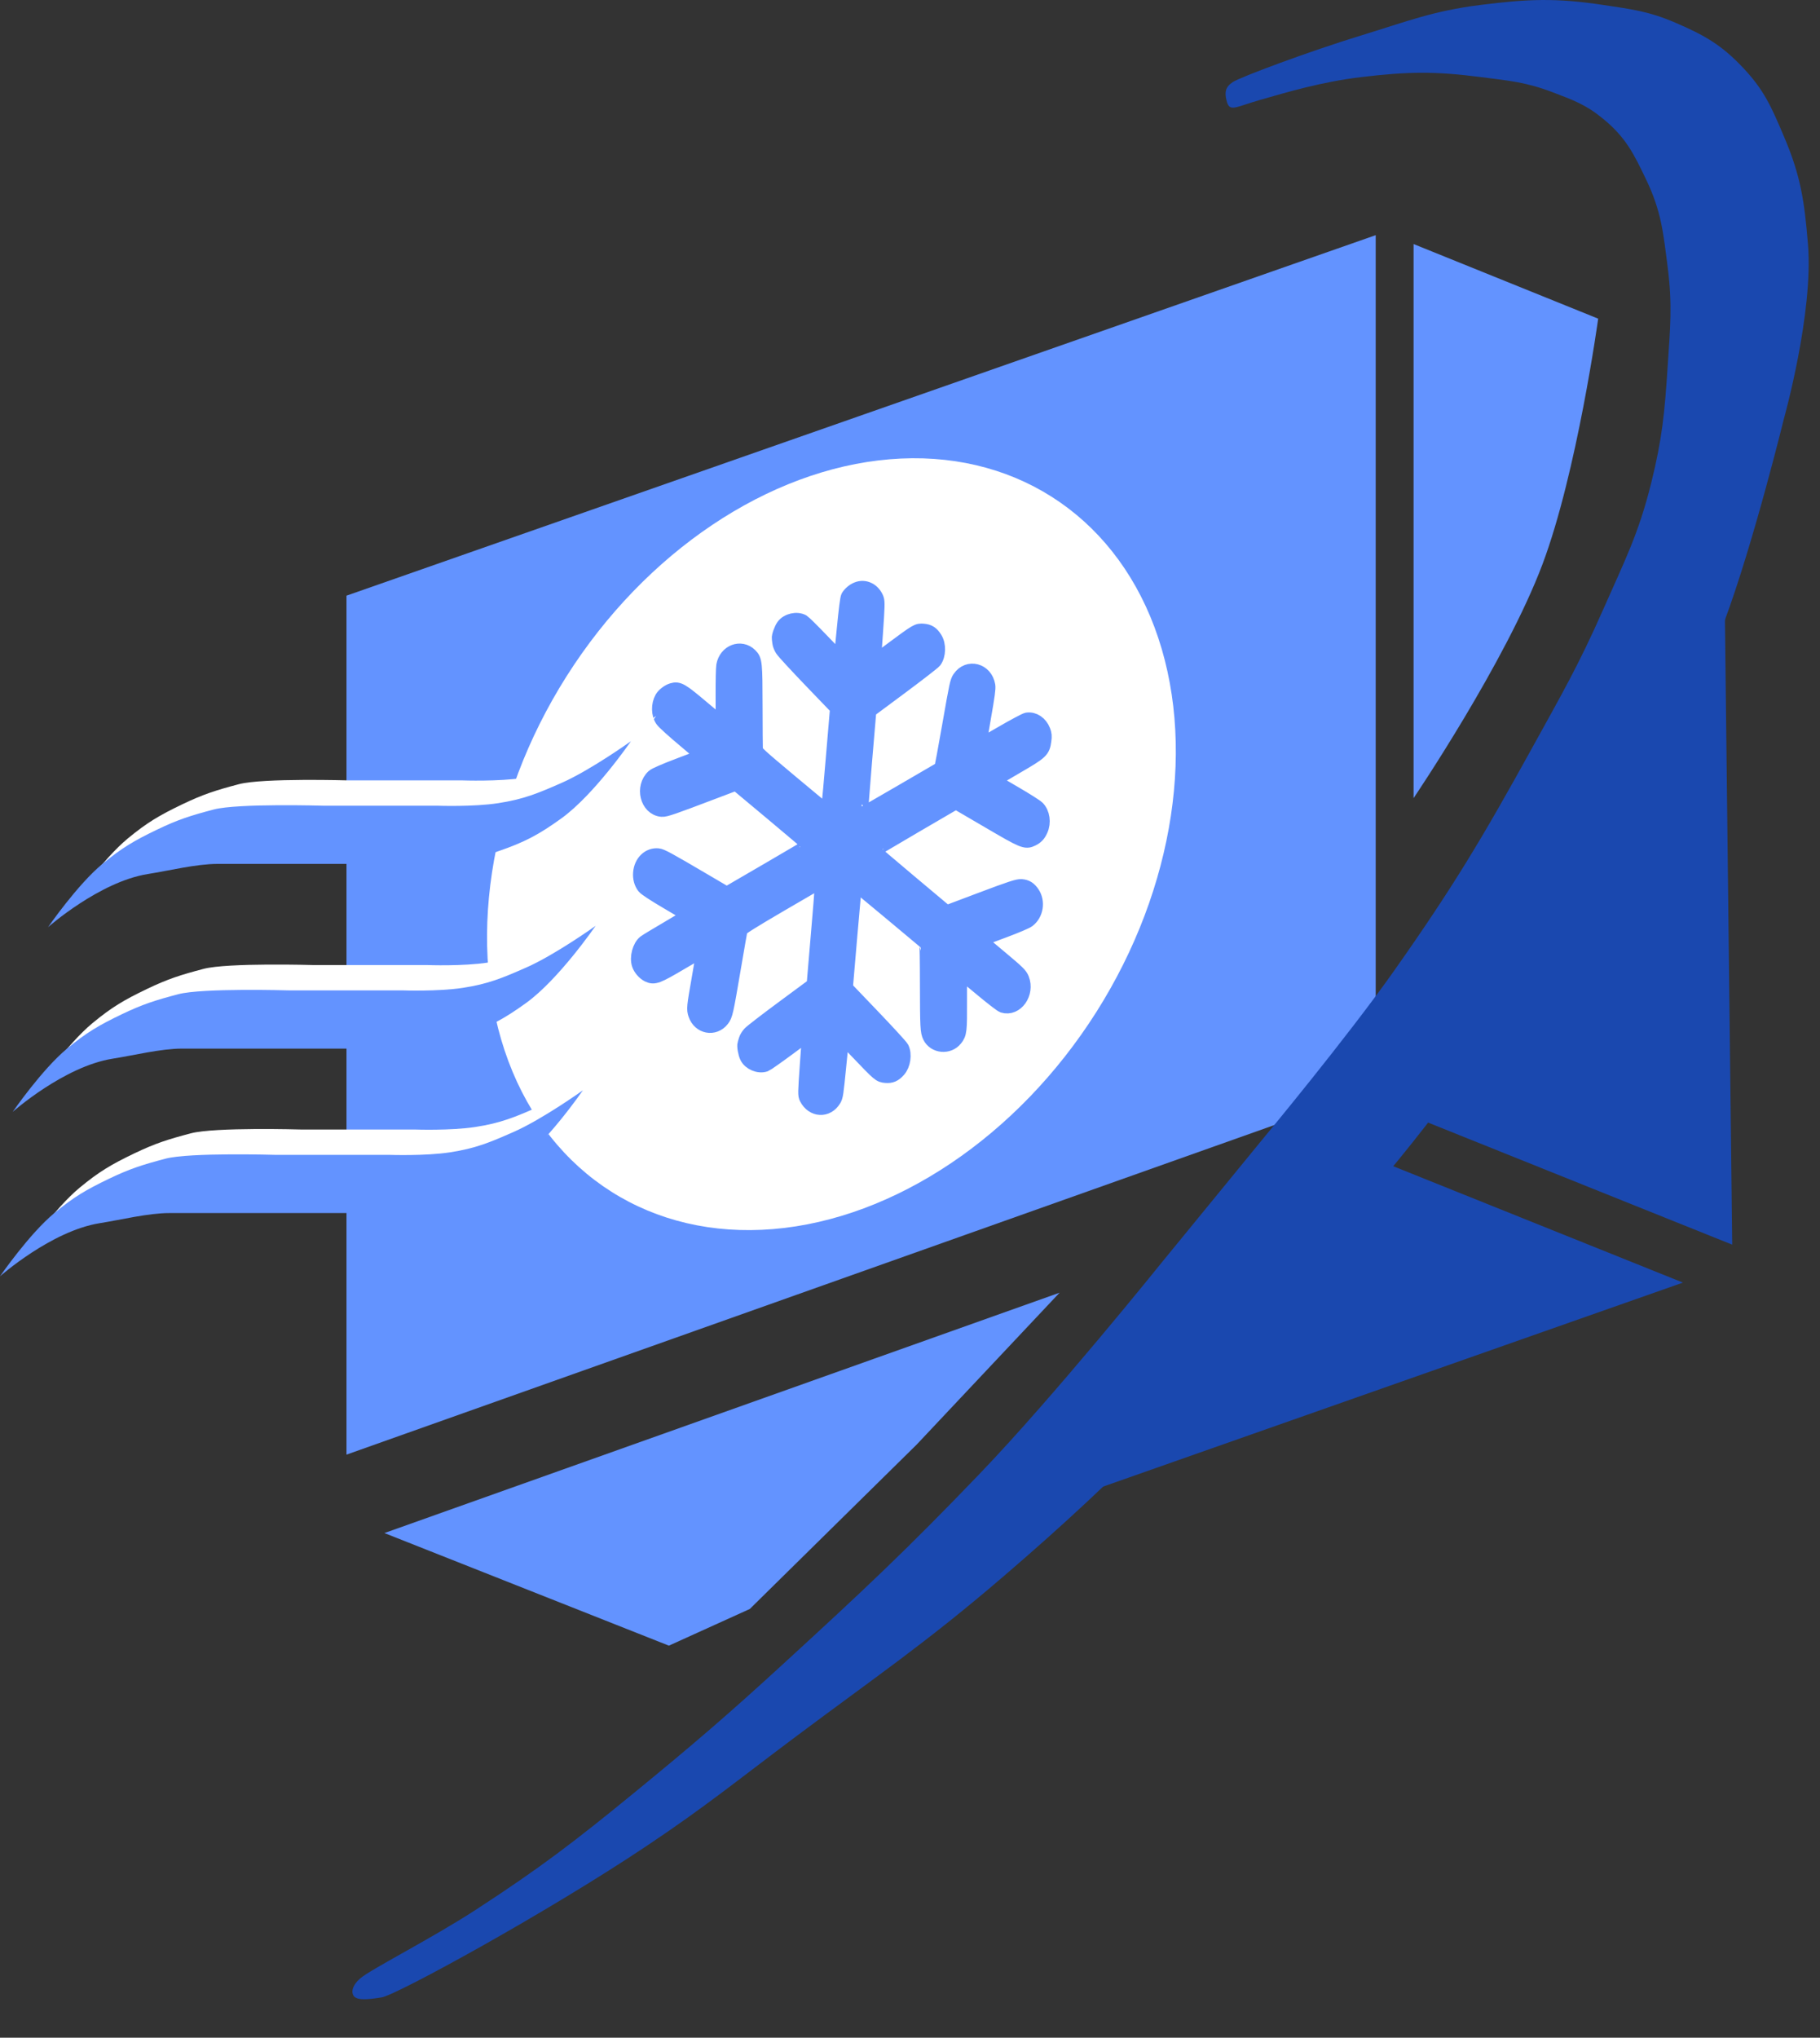 <?xml version="1.0" encoding="UTF-8"?> <svg xmlns="http://www.w3.org/2000/svg" width="42" height="47" viewBox="0 0 42 47" fill="none"><rect x="0" y="0" width="42" height="47" fill="#333333" stroke="none"/> <path d="M39.974 28.708L39.741 8.663C39.741 8.663 37.168 14.647 35.014 18.204C33.373 20.913 30.375 24.857 30.375 24.857L39.974 28.708Z" fill="#1A48AF"></path> <path d="M7.996 13.739V33.551L31.747 25.119V5.424L7.996 13.739Z" fill="#6393FF"></path> <ellipse cx="19.187" cy="19.471" rx="7.236" ry="9.489" transform="rotate(32.371 19.187 19.471)" fill="white"></ellipse> <mask id="path-4-outside-1_137_5711" maskUnits="userSpaceOnUse" x="13.277" y="12.108" width="12.143" height="14.879" fill="black"> <rect fill="white" x="13.277" y="12.108" width="12.143" height="14.879"></rect> <path fill-rule="evenodd" clip-rule="evenodd" d="M19.783 13.597C19.703 13.629 19.623 13.696 19.581 13.766C19.562 13.796 19.53 14.047 19.483 14.53L19.412 15.25L18.99 14.812C18.759 14.57 18.547 14.361 18.521 14.346C18.387 14.273 18.177 14.321 18.086 14.445C18.035 14.515 17.977 14.68 17.986 14.729C17.989 14.747 17.994 14.791 17.998 14.827C18.002 14.862 18.029 14.93 18.058 14.976C18.087 15.023 18.385 15.346 18.72 15.695L19.33 16.329L19.227 17.545C19.133 18.651 19.121 18.759 19.093 18.744C19.076 18.734 18.696 18.42 18.248 18.045C17.479 17.401 17.434 17.359 17.43 17.287C17.427 17.245 17.424 16.794 17.423 16.285C17.421 15.289 17.415 15.228 17.306 15.12C17.095 14.912 16.76 15.041 16.704 15.353C16.694 15.408 16.688 15.711 16.689 16.029C16.691 16.346 16.69 16.634 16.687 16.67C16.682 16.733 16.669 16.724 16.213 16.34C15.72 15.924 15.658 15.887 15.515 15.929C15.43 15.954 15.323 16.036 15.283 16.106C15.198 16.257 15.202 16.471 15.292 16.602C15.323 16.648 15.55 16.854 15.797 17.06C16.1 17.313 16.236 17.44 16.216 17.451C16.2 17.459 15.954 17.554 15.668 17.662C15.352 17.781 15.124 17.88 15.086 17.915C14.825 18.154 14.945 18.637 15.272 18.665C15.353 18.672 15.513 18.617 16.479 18.25L16.989 18.057L17.844 18.771C18.314 19.164 18.699 19.491 18.698 19.497C18.698 19.504 18.264 19.761 17.734 20.069L16.771 20.629L16.301 20.353C15.41 19.829 15.262 19.748 15.181 19.741C14.976 19.724 14.805 19.892 14.785 20.131C14.775 20.252 14.805 20.363 14.871 20.449C14.903 20.489 15.111 20.626 15.402 20.796C15.666 20.951 15.893 21.086 15.907 21.097C15.925 21.111 15.773 21.211 15.439 21.406C15.167 21.565 14.919 21.715 14.888 21.739C14.767 21.833 14.7 22.086 14.755 22.244C14.787 22.338 14.873 22.436 14.96 22.479C15.096 22.545 15.164 22.519 15.72 22.191C16.239 21.886 16.245 21.883 16.24 21.949C16.237 21.986 16.19 22.264 16.137 22.568C16.02 23.235 16.016 23.274 16.057 23.396C16.151 23.675 16.481 23.738 16.658 23.511C16.735 23.412 16.748 23.354 16.921 22.338C17 21.872 17.071 21.468 17.078 21.441C17.088 21.404 17.324 21.255 18.008 20.855C18.512 20.56 18.94 20.313 18.959 20.307C18.992 20.295 18.987 20.381 18.891 21.51L18.788 22.726L18.08 23.249C17.691 23.536 17.342 23.805 17.306 23.846C17.269 23.887 17.232 23.949 17.222 23.983C17.213 24.018 17.2 24.06 17.194 24.077C17.177 24.124 17.206 24.297 17.245 24.374C17.313 24.512 17.513 24.595 17.657 24.545C17.685 24.535 17.929 24.364 18.198 24.165L18.687 23.803L18.635 24.529C18.586 25.219 18.586 25.258 18.62 25.324C18.762 25.598 19.081 25.616 19.237 25.361C19.282 25.288 19.29 25.235 19.355 24.577L19.425 23.872L19.794 24.258C20.297 24.784 20.307 24.792 20.437 24.803C20.563 24.814 20.636 24.782 20.73 24.676C20.839 24.554 20.873 24.317 20.802 24.176C20.784 24.141 20.486 23.815 20.138 23.452L19.506 22.792L19.61 21.576C19.666 20.907 19.718 20.361 19.724 20.361C19.736 20.362 21.366 21.72 21.39 21.749C21.397 21.759 21.404 22.184 21.404 22.695C21.406 23.691 21.411 23.795 21.466 23.905C21.573 24.122 21.886 24.151 22.04 23.959C22.138 23.836 22.144 23.781 22.141 23.063C22.14 22.694 22.141 22.389 22.143 22.387C22.145 22.384 22.358 22.558 22.616 22.774C22.873 22.99 23.113 23.175 23.148 23.186C23.442 23.278 23.705 22.905 23.576 22.581C23.539 22.489 23.482 22.433 23.089 22.104C22.843 21.9 22.632 21.72 22.618 21.706C22.586 21.671 22.592 21.668 23.169 21.454C23.432 21.356 23.68 21.251 23.72 21.22C23.904 21.079 23.949 20.799 23.818 20.606C23.748 20.503 23.681 20.461 23.571 20.452C23.492 20.445 23.324 20.5 22.657 20.751L21.84 21.059L20.989 20.345C20.521 19.952 20.138 19.626 20.139 19.619C20.139 19.613 20.571 19.355 21.099 19.047L22.059 18.487L22.812 18.927C23.621 19.401 23.665 19.419 23.816 19.345C23.912 19.297 23.959 19.248 24.008 19.14C24.084 18.973 24.054 18.76 23.938 18.641C23.903 18.606 23.677 18.462 23.435 18.321C22.897 18.008 22.897 18.008 22.934 17.98C22.95 17.968 23.188 17.827 23.463 17.667C24.025 17.34 24.056 17.311 24.087 17.081C24.102 16.979 24.097 16.932 24.067 16.855C24.001 16.688 23.855 16.589 23.705 16.61C23.669 16.614 23.402 16.757 23.111 16.926C22.821 17.095 22.582 17.231 22.58 17.228C22.578 17.225 22.629 16.925 22.692 16.561C22.783 16.044 22.805 15.881 22.794 15.814C22.737 15.467 22.343 15.362 22.152 15.643C22.096 15.725 22.084 15.78 21.919 16.723C21.824 17.269 21.739 17.722 21.73 17.73C21.702 17.754 19.867 18.819 19.855 18.818C19.849 18.817 19.89 18.27 19.946 17.601L20.049 16.386L20.783 15.841C21.187 15.541 21.536 15.27 21.56 15.239C21.653 15.112 21.66 14.873 21.573 14.734C21.498 14.614 21.431 14.57 21.305 14.56C21.175 14.549 21.164 14.555 20.58 14.988L20.151 15.307L20.201 14.6C20.243 14.003 20.246 13.882 20.224 13.82C20.151 13.623 19.959 13.525 19.783 13.597Z"></path> </mask> <path fill-rule="evenodd" clip-rule="evenodd" d="M19.783 13.597C19.703 13.629 19.623 13.696 19.581 13.766C19.562 13.796 19.53 14.047 19.483 14.53L19.412 15.25L18.99 14.812C18.759 14.57 18.547 14.361 18.521 14.346C18.387 14.273 18.177 14.321 18.086 14.445C18.035 14.515 17.977 14.68 17.986 14.729C17.989 14.747 17.994 14.791 17.998 14.827C18.002 14.862 18.029 14.93 18.058 14.976C18.087 15.023 18.385 15.346 18.72 15.695L19.33 16.329L19.227 17.545C19.133 18.651 19.121 18.759 19.093 18.744C19.076 18.734 18.696 18.42 18.248 18.045C17.479 17.401 17.434 17.359 17.43 17.287C17.427 17.245 17.424 16.794 17.423 16.285C17.421 15.289 17.415 15.228 17.306 15.12C17.095 14.912 16.76 15.041 16.704 15.353C16.694 15.408 16.688 15.711 16.689 16.029C16.691 16.346 16.69 16.634 16.687 16.67C16.682 16.733 16.669 16.724 16.213 16.34C15.72 15.924 15.658 15.887 15.515 15.929C15.43 15.954 15.323 16.036 15.283 16.106C15.198 16.257 15.202 16.471 15.292 16.602C15.323 16.648 15.55 16.854 15.797 17.06C16.1 17.313 16.236 17.44 16.216 17.451C16.2 17.459 15.954 17.554 15.668 17.662C15.352 17.781 15.124 17.88 15.086 17.915C14.825 18.154 14.945 18.637 15.272 18.665C15.353 18.672 15.513 18.617 16.479 18.25L16.989 18.057L17.844 18.771C18.314 19.164 18.699 19.491 18.698 19.497C18.698 19.504 18.264 19.761 17.734 20.069L16.771 20.629L16.301 20.353C15.41 19.829 15.262 19.748 15.181 19.741C14.976 19.724 14.805 19.892 14.785 20.131C14.775 20.252 14.805 20.363 14.871 20.449C14.903 20.489 15.111 20.626 15.402 20.796C15.666 20.951 15.893 21.086 15.907 21.097C15.925 21.111 15.773 21.211 15.439 21.406C15.167 21.565 14.919 21.715 14.888 21.739C14.767 21.833 14.7 22.086 14.755 22.244C14.787 22.338 14.873 22.436 14.96 22.479C15.096 22.545 15.164 22.519 15.72 22.191C16.239 21.886 16.245 21.883 16.24 21.949C16.237 21.986 16.19 22.264 16.137 22.568C16.02 23.235 16.016 23.274 16.057 23.396C16.151 23.675 16.481 23.738 16.658 23.511C16.735 23.412 16.748 23.354 16.921 22.338C17 21.872 17.071 21.468 17.078 21.441C17.088 21.404 17.324 21.255 18.008 20.855C18.512 20.56 18.94 20.313 18.959 20.307C18.992 20.295 18.987 20.381 18.891 21.51L18.788 22.726L18.08 23.249C17.691 23.536 17.342 23.805 17.306 23.846C17.269 23.887 17.232 23.949 17.222 23.983C17.213 24.018 17.2 24.06 17.194 24.077C17.177 24.124 17.206 24.297 17.245 24.374C17.313 24.512 17.513 24.595 17.657 24.545C17.685 24.535 17.929 24.364 18.198 24.165L18.687 23.803L18.635 24.529C18.586 25.219 18.586 25.258 18.62 25.324C18.762 25.598 19.081 25.616 19.237 25.361C19.282 25.288 19.29 25.235 19.355 24.577L19.425 23.872L19.794 24.258C20.297 24.784 20.307 24.792 20.437 24.803C20.563 24.814 20.636 24.782 20.73 24.676C20.839 24.554 20.873 24.317 20.802 24.176C20.784 24.141 20.486 23.815 20.138 23.452L19.506 22.792L19.61 21.576C19.666 20.907 19.718 20.361 19.724 20.361C19.736 20.362 21.366 21.72 21.39 21.749C21.397 21.759 21.404 22.184 21.404 22.695C21.406 23.691 21.411 23.795 21.466 23.905C21.573 24.122 21.886 24.151 22.04 23.959C22.138 23.836 22.144 23.781 22.141 23.063C22.14 22.694 22.141 22.389 22.143 22.387C22.145 22.384 22.358 22.558 22.616 22.774C22.873 22.99 23.113 23.175 23.148 23.186C23.442 23.278 23.705 22.905 23.576 22.581C23.539 22.489 23.482 22.433 23.089 22.104C22.843 21.9 22.632 21.72 22.618 21.706C22.586 21.671 22.592 21.668 23.169 21.454C23.432 21.356 23.68 21.251 23.72 21.22C23.904 21.079 23.949 20.799 23.818 20.606C23.748 20.503 23.681 20.461 23.571 20.452C23.492 20.445 23.324 20.5 22.657 20.751L21.84 21.059L20.989 20.345C20.521 19.952 20.138 19.626 20.139 19.619C20.139 19.613 20.571 19.355 21.099 19.047L22.059 18.487L22.812 18.927C23.621 19.401 23.665 19.419 23.816 19.345C23.912 19.297 23.959 19.248 24.008 19.14C24.084 18.973 24.054 18.76 23.938 18.641C23.903 18.606 23.677 18.462 23.435 18.321C22.897 18.008 22.897 18.008 22.934 17.98C22.95 17.968 23.188 17.827 23.463 17.667C24.025 17.34 24.056 17.311 24.087 17.081C24.102 16.979 24.097 16.932 24.067 16.855C24.001 16.688 23.855 16.589 23.705 16.61C23.669 16.614 23.402 16.757 23.111 16.926C22.821 17.095 22.582 17.231 22.58 17.228C22.578 17.225 22.629 16.925 22.692 16.561C22.783 16.044 22.805 15.881 22.794 15.814C22.737 15.467 22.343 15.362 22.152 15.643C22.096 15.725 22.084 15.78 21.919 16.723C21.824 17.269 21.739 17.722 21.73 17.73C21.702 17.754 19.867 18.819 19.855 18.818C19.849 18.817 19.89 18.27 19.946 17.601L20.049 16.386L20.783 15.841C21.187 15.541 21.536 15.27 21.56 15.239C21.653 15.112 21.66 14.873 21.573 14.734C21.498 14.614 21.431 14.57 21.305 14.56C21.175 14.549 21.164 14.555 20.58 14.988L20.151 15.307L20.201 14.6C20.243 14.003 20.246 13.882 20.224 13.82C20.151 13.623 19.959 13.525 19.783 13.597Z" fill="#6393FF"></path> <path fill-rule="evenodd" clip-rule="evenodd" d="M19.783 13.597C19.703 13.629 19.623 13.696 19.581 13.766C19.562 13.796 19.53 14.047 19.483 14.53L19.412 15.25L18.99 14.812C18.759 14.57 18.547 14.361 18.521 14.346C18.387 14.273 18.177 14.321 18.086 14.445C18.035 14.515 17.977 14.68 17.986 14.729C17.989 14.747 17.994 14.791 17.998 14.827C18.002 14.862 18.029 14.93 18.058 14.976C18.087 15.023 18.385 15.346 18.72 15.695L19.33 16.329L19.227 17.545C19.133 18.651 19.121 18.759 19.093 18.744C19.076 18.734 18.696 18.42 18.248 18.045C17.479 17.401 17.434 17.359 17.43 17.287C17.427 17.245 17.424 16.794 17.423 16.285C17.421 15.289 17.415 15.228 17.306 15.12C17.095 14.912 16.76 15.041 16.704 15.353C16.694 15.408 16.688 15.711 16.689 16.029C16.691 16.346 16.69 16.634 16.687 16.67C16.682 16.733 16.669 16.724 16.213 16.34C15.72 15.924 15.658 15.887 15.515 15.929C15.43 15.954 15.323 16.036 15.283 16.106C15.198 16.257 15.202 16.471 15.292 16.602C15.323 16.648 15.55 16.854 15.797 17.06C16.1 17.313 16.236 17.44 16.216 17.451C16.2 17.459 15.954 17.554 15.668 17.662C15.352 17.781 15.124 17.88 15.086 17.915C14.825 18.154 14.945 18.637 15.272 18.665C15.353 18.672 15.513 18.617 16.479 18.25L16.989 18.057L17.844 18.771C18.314 19.164 18.699 19.491 18.698 19.497C18.698 19.504 18.264 19.761 17.734 20.069L16.771 20.629L16.301 20.353C15.41 19.829 15.262 19.748 15.181 19.741C14.976 19.724 14.805 19.892 14.785 20.131C14.775 20.252 14.805 20.363 14.871 20.449C14.903 20.489 15.111 20.626 15.402 20.796C15.666 20.951 15.893 21.086 15.907 21.097C15.925 21.111 15.773 21.211 15.439 21.406C15.167 21.565 14.919 21.715 14.888 21.739C14.767 21.833 14.7 22.086 14.755 22.244C14.787 22.338 14.873 22.436 14.96 22.479C15.096 22.545 15.164 22.519 15.72 22.191C16.239 21.886 16.245 21.883 16.24 21.949C16.237 21.986 16.19 22.264 16.137 22.568C16.02 23.235 16.016 23.274 16.057 23.396C16.151 23.675 16.481 23.738 16.658 23.511C16.735 23.412 16.748 23.354 16.921 22.338C17 21.872 17.071 21.468 17.078 21.441C17.088 21.404 17.324 21.255 18.008 20.855C18.512 20.56 18.94 20.313 18.959 20.307C18.992 20.295 18.987 20.381 18.891 21.51L18.788 22.726L18.08 23.249C17.691 23.536 17.342 23.805 17.306 23.846C17.269 23.887 17.232 23.949 17.222 23.983C17.213 24.018 17.2 24.06 17.194 24.077C17.177 24.124 17.206 24.297 17.245 24.374C17.313 24.512 17.513 24.595 17.657 24.545C17.685 24.535 17.929 24.364 18.198 24.165L18.687 23.803L18.635 24.529C18.586 25.219 18.586 25.258 18.62 25.324C18.762 25.598 19.081 25.616 19.237 25.361C19.282 25.288 19.29 25.235 19.355 24.577L19.425 23.872L19.794 24.258C20.297 24.784 20.307 24.792 20.437 24.803C20.563 24.814 20.636 24.782 20.73 24.676C20.839 24.554 20.873 24.317 20.802 24.176C20.784 24.141 20.486 23.815 20.138 23.452L19.506 22.792L19.61 21.576C19.666 20.907 19.718 20.361 19.724 20.361C19.736 20.362 21.366 21.72 21.39 21.749C21.397 21.759 21.404 22.184 21.404 22.695C21.406 23.691 21.411 23.795 21.466 23.905C21.573 24.122 21.886 24.151 22.04 23.959C22.138 23.836 22.144 23.781 22.141 23.063C22.14 22.694 22.141 22.389 22.143 22.387C22.145 22.384 22.358 22.558 22.616 22.774C22.873 22.99 23.113 23.175 23.148 23.186C23.442 23.278 23.705 22.905 23.576 22.581C23.539 22.489 23.482 22.433 23.089 22.104C22.843 21.9 22.632 21.72 22.618 21.706C22.586 21.671 22.592 21.668 23.169 21.454C23.432 21.356 23.68 21.251 23.72 21.22C23.904 21.079 23.949 20.799 23.818 20.606C23.748 20.503 23.681 20.461 23.571 20.452C23.492 20.445 23.324 20.5 22.657 20.751L21.84 21.059L20.989 20.345C20.521 19.952 20.138 19.626 20.139 19.619C20.139 19.613 20.571 19.355 21.099 19.047L22.059 18.487L22.812 18.927C23.621 19.401 23.665 19.419 23.816 19.345C23.912 19.297 23.959 19.248 24.008 19.14C24.084 18.973 24.054 18.76 23.938 18.641C23.903 18.606 23.677 18.462 23.435 18.321C22.897 18.008 22.897 18.008 22.934 17.98C22.95 17.968 23.188 17.827 23.463 17.667C24.025 17.34 24.056 17.311 24.087 17.081C24.102 16.979 24.097 16.932 24.067 16.855C24.001 16.688 23.855 16.589 23.705 16.61C23.669 16.614 23.402 16.757 23.111 16.926C22.821 17.095 22.582 17.231 22.58 17.228C22.578 17.225 22.629 16.925 22.692 16.561C22.783 16.044 22.805 15.881 22.794 15.814C22.737 15.467 22.343 15.362 22.152 15.643C22.096 15.725 22.084 15.78 21.919 16.723C21.824 17.269 21.739 17.722 21.73 17.73C21.702 17.754 19.867 18.819 19.855 18.818C19.849 18.817 19.89 18.27 19.946 17.601L20.049 16.386L20.783 15.841C21.187 15.541 21.536 15.27 21.56 15.239C21.653 15.112 21.66 14.873 21.573 14.734C21.498 14.614 21.431 14.57 21.305 14.56C21.175 14.549 21.164 14.555 20.58 14.988L20.151 15.307L20.201 14.6C20.243 14.003 20.246 13.882 20.224 13.82C20.151 13.623 19.959 13.525 19.783 13.597Z" stroke="#6393FF" stroke-width="0.35" mask="url(#path-4-outside-1_137_5711)"></path> <path d="M1.837 27.395C1.258 27.874 0.582 28.854 0.582 28.854C0.582 28.854 1.767 27.805 2.887 27.628C3.371 27.552 4.002 27.395 4.492 27.395H9.481C10.073 27.395 10.409 27.295 10.969 27.103C11.577 26.894 11.907 26.72 12.428 26.344C13.187 25.797 14.033 24.564 14.033 24.564C14.033 24.564 13.097 25.234 12.428 25.527C11.88 25.768 11.56 25.903 10.969 25.994C10.395 26.082 9.569 26.052 9.569 26.052H6.943C6.943 26.052 4.959 25.994 4.404 26.14C3.877 26.279 3.582 26.371 3.091 26.607C2.57 26.857 2.283 27.026 1.837 27.395Z" fill="white"></path> <path d="M2.13 23.602C1.551 24.081 0.875 25.061 0.875 25.061C0.875 25.061 2.06 24.012 3.18 23.835C3.664 23.759 4.295 23.602 4.785 23.602H9.774C10.366 23.602 10.702 23.502 11.262 23.31C11.87 23.101 12.2 22.927 12.721 22.551C13.48 22.004 14.326 20.771 14.326 20.771C14.326 20.771 13.39 21.441 12.721 21.734C12.173 21.975 11.854 22.11 11.262 22.201C10.688 22.29 9.862 22.259 9.862 22.259H7.236C7.236 22.259 5.252 22.201 4.697 22.347C4.17 22.486 3.875 22.578 3.384 22.814C2.863 23.064 2.575 23.233 2.13 23.602Z" fill="white"></path> <path d="M2.946 19.342C2.367 19.821 1.691 20.801 1.691 20.801C1.691 20.801 2.877 19.752 3.996 19.575C4.48 19.499 5.111 19.342 5.601 19.342H10.591C11.183 19.342 11.519 19.242 12.079 19.05C12.686 18.842 13.017 18.667 13.537 18.292C14.297 17.744 15.142 16.512 15.142 16.512C15.142 16.512 14.207 17.181 13.537 17.475C12.99 17.715 12.67 17.851 12.079 17.941C11.504 18.03 10.678 18 10.678 18H8.052C8.052 18 6.068 17.941 5.514 18.087C4.986 18.226 4.691 18.319 4.201 18.554C3.679 18.805 3.392 18.973 2.946 19.342Z" fill="white"></path> <path d="M1.255 27.979C0.676 28.458 0 29.438 0 29.438C0 29.438 1.185 28.389 2.305 28.212C2.789 28.136 3.42 27.979 3.91 27.979H8.899C9.491 27.979 9.827 27.879 10.387 27.687C10.995 27.478 11.325 27.304 11.846 26.928C12.605 26.381 13.451 25.148 13.451 25.148C13.451 25.148 12.515 25.818 11.846 26.111C11.298 26.352 10.979 26.487 10.387 26.578C9.813 26.666 8.987 26.637 8.987 26.637H6.361C6.361 26.637 4.377 26.578 3.822 26.724C3.295 26.863 3 26.955 2.509 27.191C1.988 27.441 1.7 27.61 1.255 27.979Z" fill="#6393FF"></path> <path d="M1.548 24.186C0.969 24.665 0.293 25.645 0.293 25.645C0.293 25.645 1.478 24.596 2.598 24.419C3.082 24.343 3.713 24.186 4.203 24.186H9.192C9.784 24.186 10.12 24.086 10.68 23.894C11.288 23.685 11.618 23.511 12.139 23.135C12.898 22.588 13.744 21.355 13.744 21.355C13.744 21.355 12.808 22.025 12.139 22.318C11.591 22.559 11.271 22.694 10.68 22.785C10.106 22.873 9.28 22.843 9.28 22.843H6.654C6.654 22.843 4.67 22.785 4.115 22.931C3.588 23.07 3.293 23.162 2.802 23.398C2.281 23.648 1.993 23.817 1.548 24.186Z" fill="#6393FF"></path> <path d="M2.364 19.926C1.785 20.405 1.109 21.385 1.109 21.385C1.109 21.385 2.295 20.336 3.414 20.159C3.898 20.083 4.529 19.926 5.019 19.926H10.009C10.601 19.926 10.937 19.826 11.497 19.634C12.104 19.426 12.435 19.251 12.956 18.875C13.715 18.328 14.56 17.096 14.56 17.096C14.56 17.096 13.625 17.765 12.956 18.059C12.408 18.299 12.088 18.434 11.497 18.525C10.922 18.614 10.096 18.584 10.096 18.584H7.47C7.47 18.584 5.486 18.525 4.932 18.671C4.404 18.81 4.109 18.902 3.619 19.138C3.097 19.389 2.81 19.557 2.364 19.926Z" fill="#6393FF"></path> <path d="M36.881 7.35L32.621 5.629V18.409C32.621 18.409 34.751 15.264 35.597 13.011C36.394 10.889 36.881 7.35 36.881 7.35Z" fill="#6393FF"></path> <path d="M15.436 37.957L8.871 35.36L24.452 29.816L21.155 33.318L17.303 37.111L15.436 37.957Z" fill="#6393FF"></path> <path d="M38.837 29.583L31.28 26.549L22.906 35.185L38.837 29.583Z" fill="#1A48AF"></path> <path d="M8.197 46.069C8.11 46.01 8.08 45.835 8.314 45.631C8.547 45.427 9.958 44.712 10.969 44.056C12.466 43.084 13.264 42.472 14.645 41.342C16 40.233 16.798 39.549 18.088 38.366C19.918 36.688 20.891 35.78 22.611 33.989C24.351 32.177 26.812 29.116 26.812 29.116L29.176 26.228C29.176 26.228 31.082 23.936 32.181 22.377C33.541 20.449 34.222 19.306 35.362 17.241C36.036 16.019 36.432 15.339 36.995 14.061C37.487 12.945 37.81 12.326 38.104 11.143C38.36 10.116 38.415 9.515 38.484 8.459C38.542 7.56 38.598 7.047 38.484 6.154C38.381 5.351 38.337 4.871 37.987 4.14C37.698 3.536 37.514 3.165 36.995 2.74C36.598 2.413 36.31 2.31 35.828 2.127C35.208 1.891 34.824 1.862 34.165 1.777C33.103 1.64 32.486 1.651 31.423 1.777C30.495 1.887 29.701 2.127 29.088 2.302C28.476 2.477 28.369 2.602 28.301 2.302C28.263 2.137 28.271 2.01 28.447 1.894C28.622 1.777 30.24 1.175 31.423 0.814C32.48 0.491 33.068 0.252 34.165 0.114C35.262 -0.024 35.903 -0.051 36.995 0.114C37.657 0.214 38.044 0.259 38.659 0.522C39.338 0.814 39.727 1.034 40.234 1.573C40.713 2.082 40.88 2.472 41.149 3.103L41.168 3.148C41.557 4.061 41.64 4.639 41.722 5.628C41.854 7.21 41.168 9.655 41.168 9.655C41.168 9.655 40.46 12.543 39.797 14.323C38.471 17.878 37.235 19.72 35.151 22.825L35.041 22.989C33.232 25.684 32.042 27.081 29.905 29.525C27.439 32.346 26.008 33.912 23.165 36.353C21.353 37.908 20.234 38.656 18.322 40.087C17.01 41.069 16.299 41.656 14.937 42.567C12.647 44.101 9.16 46.01 8.81 46.069C8.46 46.127 8.285 46.127 8.197 46.069Z" fill="#1A48AF"></path> </svg> 